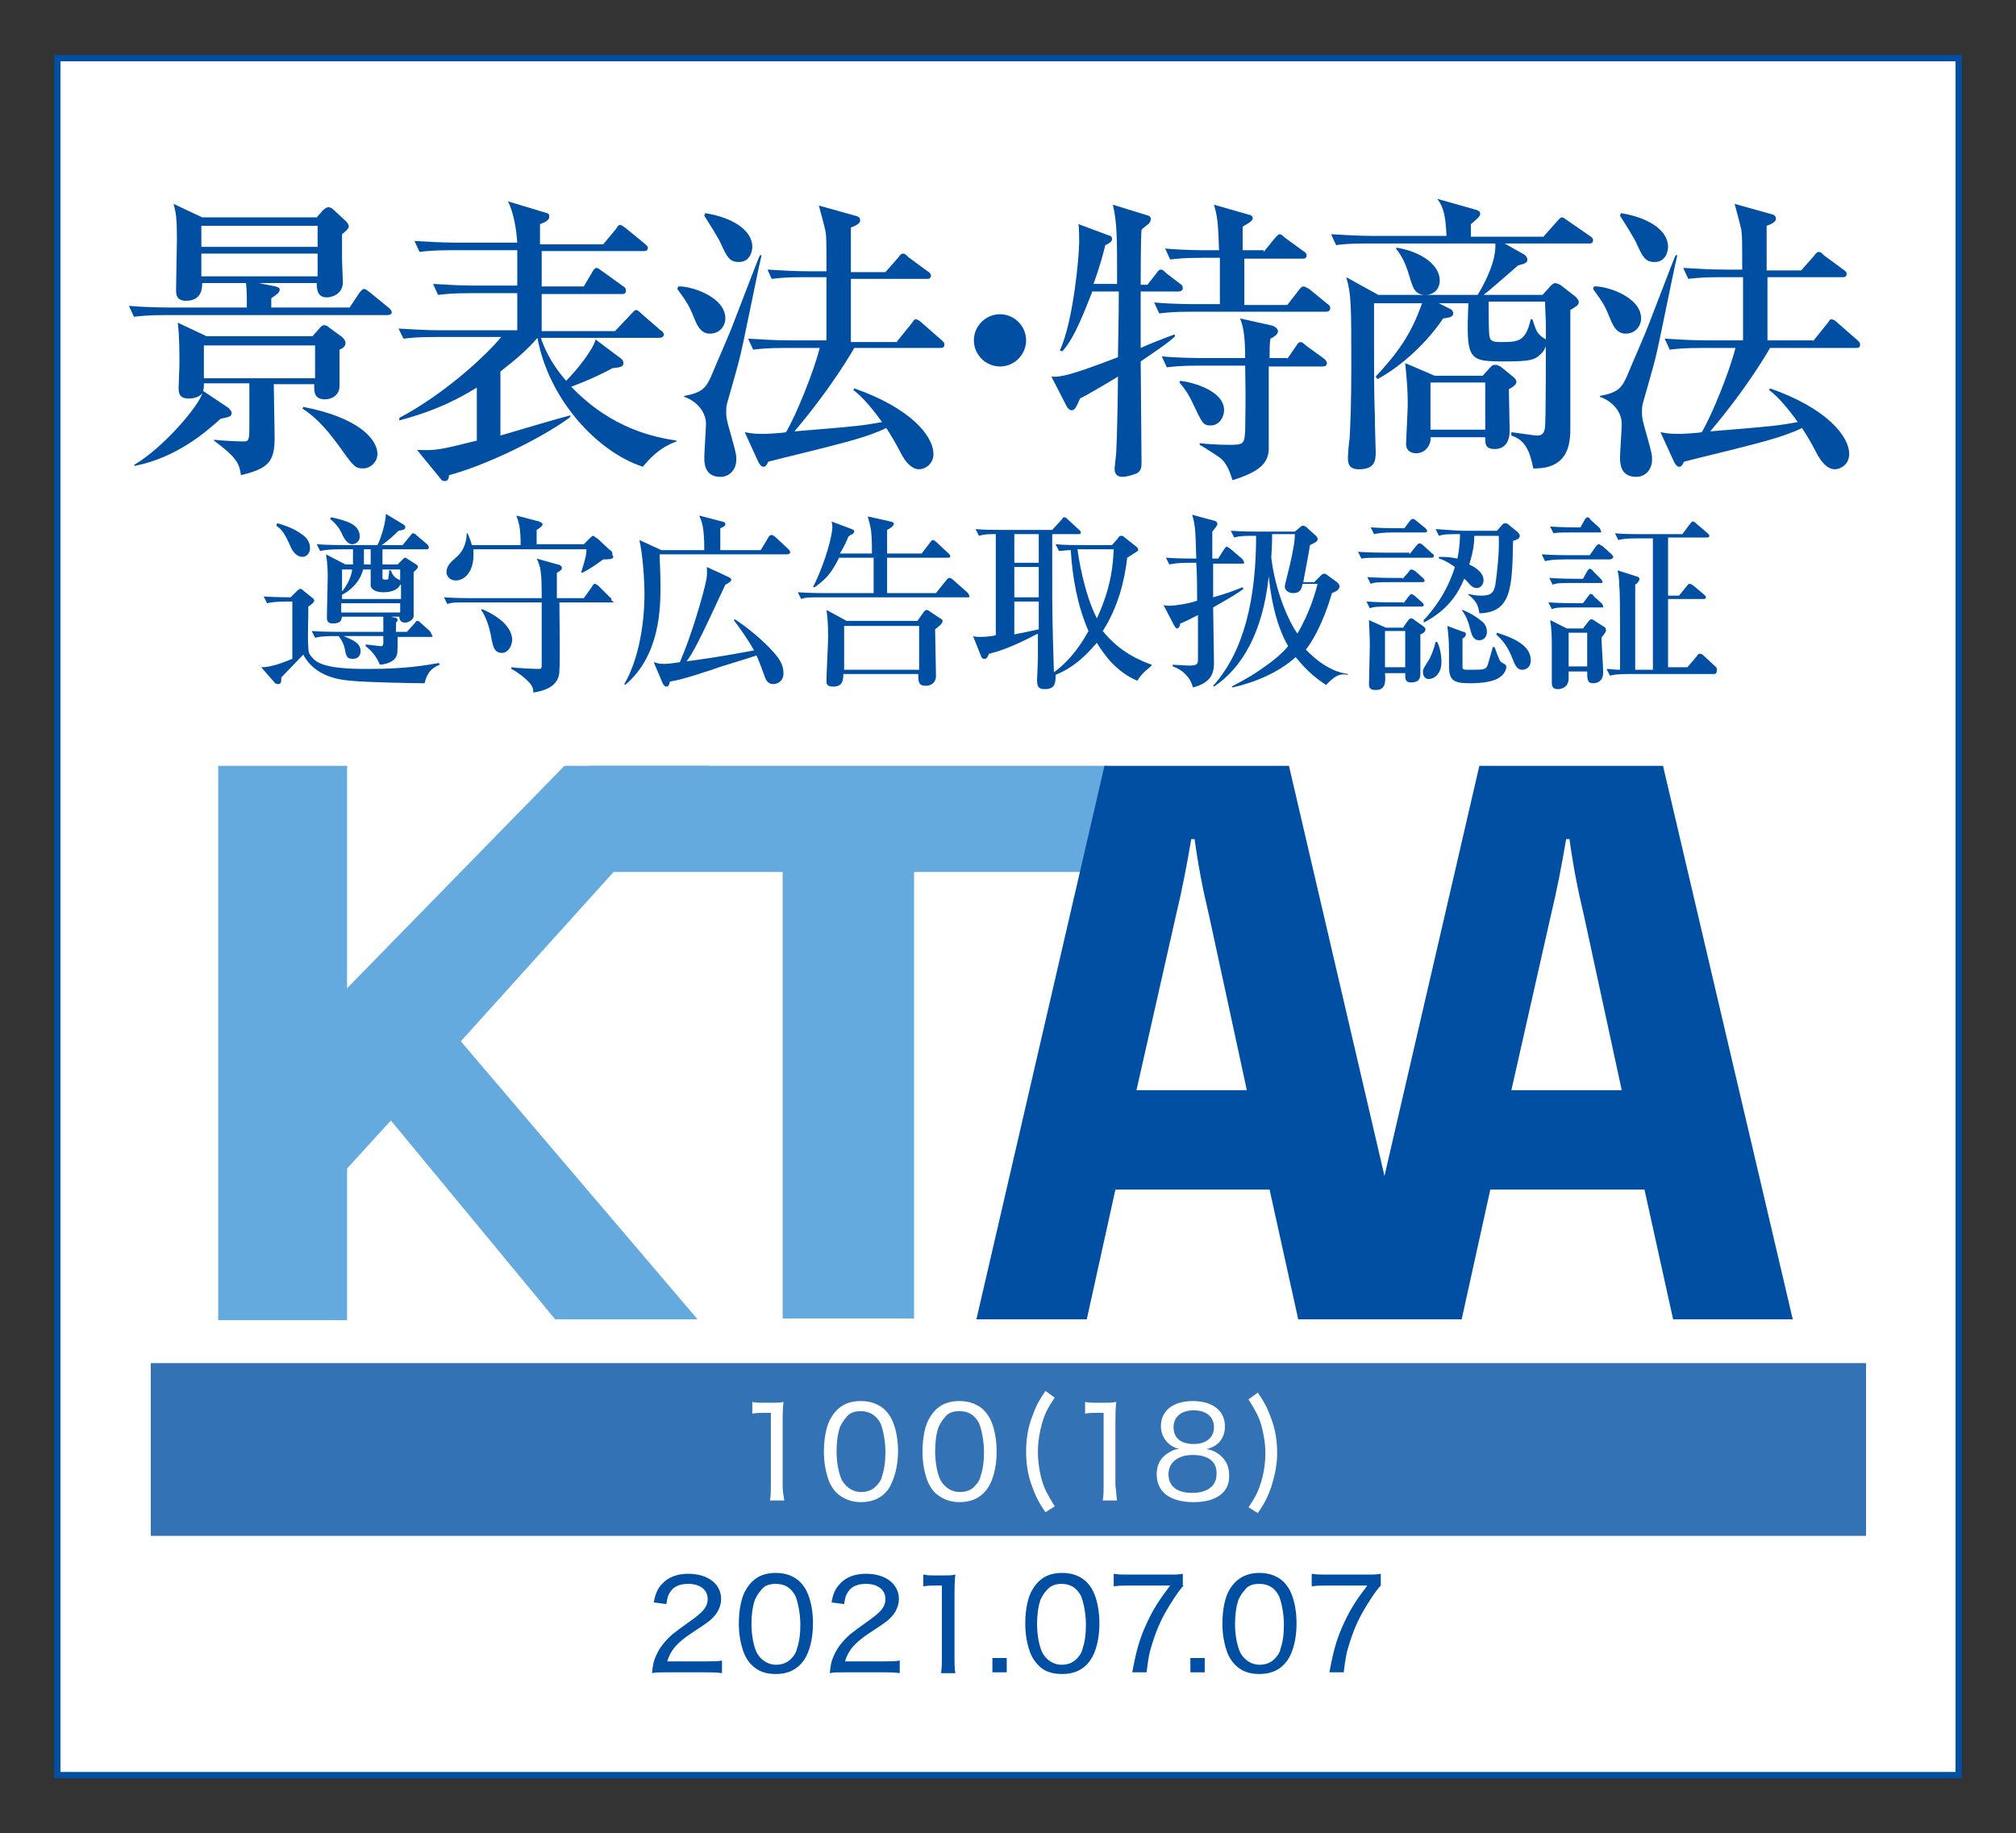 <?xml version="1.0" encoding="utf-8"?>
<!-- Generator: Adobe Illustrator 24.3.0, SVG Export Plug-In . SVG Version: 6.00 Build 0)  -->
<svg version="1.1" id="レイヤー_1" xmlns="http://www.w3.org/2000/svg" xmlns:xlink="http://www.w3.org/1999/xlink" x="0px"
	 y="0px" viewBox="0 0 239.3 217.6" style="enable-background:new 0 0 239.3 217.6;" xml:space="preserve">
<rect x="0" y="0" width="239.3" height="217.6" fill="#333333" stroke="none"/>
<style type="text/css">
	.st0{fill:#FFFFFF;stroke:#004FA2;stroke-width:0.75;stroke-miterlimit:10;}
	.st1{fill:#004FA2;}
	.st2{opacity:0.8;fill:#004FA2;}
	.st3{fill:#65AADE;}
</style>
<rect x="6.8" y="6.9" class="st0" width="225.7" height="203.8"/>
<g>
	<path class="st1" d="M212.8,156.6h-14.2l-3.4-15.4h-18.3l-3.4,15.4h-13.1l15.2-65.7h21.8L212.8,156.6z M188,108.6
		c-0.7-2.9-1.3-6-1.7-9h-0.4c-0.5,3-1.1,6.1-1.8,9l-4.7,20.8h13.1L188,108.6z"/>
</g>
<g>
	<g>
		<path class="st1" d="M46,37.4H19.7c-2.1,0-2.9,0.1-3.8,0.2l-0.6-1.3c2.1,0.2,4.6,0.2,5,0.2h9c0-1.7,0-1.9-0.1-2.9h-5.2
			c0,0.5,0,2.1-1.9,2.1c-1.2,0-1.2-0.8-1.2-1.3c0-0.9,0.1-5.1,0.1-6c0-2.5-0.1-3.1-0.4-4.2l3.4,1.6h13.6l0.7-0.8
			c0.3-0.3,0.5-0.4,0.7-0.4c0.2,0,0.4,0.1,0.7,0.4l1.3,1.2c0.2,0.2,0.4,0.4,0.4,0.7c0,0.2-0.3,0.5-0.8,0.9v3c0,0.4,0.1,2.3,0.1,2.7
			c0,1.4-1.3,1.8-1.9,1.8c-1.2,0-1.2-1.1-1.2-1.7h-6.9l2,0.4c0.4,0.1,0.5,0.2,0.5,0.4c0,0.4-0.6,0.7-1,1v1.1h9.3l1.2-1.8
			c0.1-0.1,0.3-0.4,0.5-0.4c0.2,0,0.3,0.1,0.7,0.4l2.2,1.8c0.1,0.1,0.4,0.3,0.4,0.6C46.5,37.3,46.2,37.4,46,37.4z M40.3,41.5
			c0,1.2,0,3.1,0,4.3c0,1.1-0.9,1.6-1.7,1.6c-1.4,0-1.3-1-1.3-1.8h-4.8c0,1,0.1,5.4,0.1,6.3c0,2.9-0.7,3.7-4,4.5
			c-0.2-1.4-0.5-2.1-3.2-4.1v-0.1c0.9,0.1,2.7,0.2,3.6,0.2c0.6,0,0.6-0.4,0.6-2v-4.9h-5.4c0,0.5,0,0.6-0.1,0.9l3,2
			c0.1,0.1,0.4,0.4,0.4,0.6c0,0.5-0.4,0.5-1.3,0.7c-1.8,1.6-5.2,4.6-10.2,5.6l-0.1-0.1c3.7-2.2,7.8-7.2,8.1-8.5
			c-0.5,0.6-1.4,0.6-1.6,0.6c-1.1,0-1.2-0.6-1.2-1.3c0-0.4,0.1-2.3,0.1-2.7c0-1.5,0-3.5-0.2-5l3.4,1.6h12.6l0.8-0.9
			c0.3-0.4,0.5-0.4,0.6-0.4c0.2,0,0.4,0.1,0.6,0.3l1.5,1.1c0.1,0.1,0.4,0.4,0.4,0.6C41.1,41.1,40.6,41.4,40.3,41.5z M37.6,26.8H23.9
			v2.5h13.8V26.8z M37.6,30.1H23.9v2.7h13.8V30.1z M37.4,41H24.2v3.9h13.2V41z M43.1,55.6c-0.9,0-1.1-0.2-2.6-2.3
			c-1.3-1.8-2.7-3.6-4.6-4.8l0.1-0.2c6.3,1.2,8.8,3.7,8.8,5.6C44.8,54.8,44,55.6,43.1,55.6z"/>
		<path class="st1" d="M73.5,42.4c0.3,0.2,0.5,0.4,0.5,0.7c0,0.5-0.5,0.5-1.3,0.6c-0.7,0.4-2.7,1.4-4.9,2.2c4.9,5.1,10,6,12.5,6.4
			v0.1c-2.2,0.8-3.3,2.2-4,3c-5.5-1.8-11.2-8.1-12.5-15.3c-1.2,1.4-2.6,2.6-4.4,4v7.6c1.3-0.4,7.1-2.1,8.3-2.4v0.2
			c-3.5,2.6-10.2,5.8-14.4,6.9c0,0.3-0.1,0.7-0.5,0.7c-0.3,0-0.4-0.1-0.6-0.4l-2.7-3.3c2.2,0.1,2.7,0,7.1-1.1v-6.3
			c-3.4,2.1-6.2,3.1-9.2,3.9l0-0.3c5.3-2.8,10.2-7.3,12.1-9.6h-7.8c-2.2,0-2.9,0.1-3.8,0.2L47.3,39c1.7,0.1,3.3,0.2,5,0.2h9.1v-4.4
			h-5.6c-2.1,0-2.9,0.1-3.8,0.2l-0.6-1.3c1.7,0.1,3.3,0.2,5,0.2h5v-4.2h-7.8c-2.1,0-2.9,0.1-3.8,0.2l-0.6-1.3c1.6,0.1,3.3,0.2,5,0.2
			h7.2c-0.1-1.5-0.4-3.5-1.1-4.9l4.3,1.3c0.5,0.1,0.6,0.2,0.6,0.5c0,0.3-0.2,0.6-1.1,0.9V29h7.5l1.5-1.8c0.2-0.3,0.3-0.5,0.5-0.5
			c0.2,0,0.4,0.2,0.7,0.4l2.2,1.8c0.1,0.1,0.4,0.3,0.4,0.5c0,0.4-0.3,0.4-0.5,0.4H64.3V34h5l1-1.7c0.1-0.2,0.3-0.5,0.5-0.5
			c0.2,0,0.4,0.2,0.7,0.4l2.5,1.8c0.2,0.1,0.3,0.3,0.3,0.5c0,0.4-0.3,0.4-0.5,0.4h-9.5v4.4H73l1.9-2c0.2-0.2,0.4-0.5,0.6-0.5
			c0.2,0,0.4,0.2,0.6,0.4l2.3,2c0.2,0.1,0.4,0.3,0.4,0.5c0,0.3-0.3,0.4-0.6,0.4H64.2c0.3,0.9,1,2.8,3,5.1c1.3-1.3,3.2-3.7,3.5-4.9
			L73.5,42.4z"/>
		<path class="st1" d="M80.5,34c1.4-0.1,5.6,1.2,5.6,3.8c0,0.9-0.7,1.8-1.8,1.8c-0.5,0-1.2-0.1-1.8-1.6c-0.7-1.7-0.8-1.9-2.1-3.7
			L80.5,34z M90.4,30.3c-0.5,2-2.2,10.8-2.7,12.6c-0.2,0.8-1.2,4.3-1.4,5c-0.1,0.4-0.1,0.7-0.1,1.1c0,0.6,0.1,1,0.5,2.4
			c0.7,2.5,0.7,2.6,0.7,3.2c0,0.9-0.6,2-1.9,2c-1.9,0-1.9-1.7-1.9-2.3c0-0.6,0.2-3.4,0.2-4c0-1.4-1.1-2.7-2.6-3.2l0-0.1
			c2.2-0.4,2.6-1,3.2-2.3c0.9-2.2,2.1-4.8,2.8-6.7c2.6-6.8,2.9-7.5,3-7.7H90.4z M83.7,25.3c3.2,0.5,5.6,2,5.6,4
			c0,0.4-0.2,1.8-1.6,1.8c-1.1,0-1.4-0.6-2.1-2.1c-0.2-0.6-1.7-2.9-2-3.4L83.7,25.3z M106.5,40.5l1.7-2.1c0.3-0.4,0.3-0.5,0.5-0.5
			c0.2,0,0.5,0.2,0.7,0.4l2.4,2.1c0.2,0.2,0.3,0.3,0.3,0.5c0,0.4-0.3,0.4-0.5,0.4h-10.2c-0.1,0.2-2.6,4.6-7.1,9.9
			c7.5-0.6,8.2-0.7,10.4-1.1c-1-1.4-2.3-3-3.4-3.8l0.1-0.2c6.6,2.3,9.4,5.6,9.4,7.8c0,1.2-1,1.8-1.7,1.8c-1,0-1.7-1.1-2-1.6
			c-1-1.9-1.2-2.2-1.9-3.3c-2.2,1.1-5.7,1.9-6.8,2.2c-2.3,0.6-4.9,1.2-7.2,1.8c-0.3,0.6-0.4,0.6-0.6,0.6s-0.4-0.2-0.6-0.6l-1.6-3.5
			c1,0.2,1.6,0.2,2.3,0.2c0.3,0,2.2-0.1,2.6-0.2c1.2-2,3.3-7.2,4-10h-4.1c-2.1,0-2.9,0.1-3.8,0.2l-0.6-1.3c1.6,0.1,3.3,0.2,5,0.2
			h4.3c0-1.4,0-6.6,0-7.5h-2.7c-2.1,0-2.9,0.1-3.8,0.2L91.1,32c1.6,0.1,3.3,0.2,5,0.2h2c0-3.3,0-4-0.1-4.7c-0.1-0.5-0.6-2.4-0.8-3.1
			l4.3,1.2c0.4,0.1,0.6,0.2,0.6,0.6c0,0.4-0.8,0.7-1.1,0.8c0,0.3,0,4.9,0,5.3h4.1l1.5-1.7c0.3-0.4,0.4-0.5,0.6-0.5s0.3,0.1,0.6,0.4
			l2.3,1.7c0.2,0.1,0.4,0.3,0.4,0.5c0,0.4-0.3,0.4-0.5,0.4H101c0,1.2,0,6.4,0,7.5H106.5z"/>
		<path class="st1" d="M118.7,43.5c-1.7,0-3.1-1.4-3.1-3.1c0-1.7,1.4-3.1,3.1-3.1c1.7,0,3.1,1.4,3.1,3.1
			C121.8,42.1,120.4,43.5,118.7,43.5z"/>
		<path class="st1" d="M129.7,34.5c-0.8,2-2.1,5.6-3.6,7.2l-0.3-0.1c1.6-3.4,2.3-11.2,2.3-12.9c0-0.3,0-1.8-0.1-2.1l3.5,1.3
			c0.4,0.1,0.5,0.2,0.5,0.5c0,0.3-0.4,0.5-0.8,0.7c-0.2,0.8-0.5,2.1-1.4,4.6h2.8c0-5.6,0-7.2-0.5-9.4l3.9,1.2
			c0.4,0.1,0.6,0.2,0.6,0.5s-0.2,0.5-0.3,0.6c-0.1,0.1-0.7,0.5-0.8,0.7c-0.1,1-0.1,5.6-0.1,6.5h0.8l1.1-1.4c0.2-0.3,0.3-0.4,0.5-0.4
			s0.3,0.1,0.6,0.4l1.7,1.3c0.2,0.1,0.3,0.3,0.3,0.5c0,0.3-0.3,0.4-0.5,0.4h-4.5v6.7c0.6-0.3,3.4-1.4,4-1.6l0.1,0.2
			c-0.8,0.8-2.8,2.1-4.1,3c0,1.9,0.1,10.2,0.1,11.9c0,0.6,0,1.1-0.6,1.4c-0.5,0.2-1.2,0.4-1.7,0.4c-0.6,0-0.9-0.4-0.9-0.9
			c0-0.3,0.2-1.8,0.2-2.1c0.1-1.6,0.2-7.3,0.2-8.9c-1.3,0.8-3.5,2.1-4.5,2.6c-0.5,1.2-0.7,1.4-1,1.4c-0.1,0-0.4-0.1-0.6-0.5
			l-1.8-3.5c1.1,0.1,2.4-0.2,7.9-2.3c0.1-5.5,0.1-6.1,0.1-7.8H129.7z M150,29.9l1.3-1.6c0.2-0.2,0.4-0.5,0.6-0.5
			c0.1,0,0.3,0.1,0.6,0.4l2.2,1.6c0.2,0.1,0.4,0.3,0.4,0.5c0,0.4-0.3,0.4-0.5,0.4h-6.9v5.5h5.1l1.4-1.8c0.2-0.3,0.4-0.4,0.5-0.4
			c0.2,0,0.3,0.1,0.7,0.3l2.2,1.8c0.2,0.1,0.3,0.3,0.3,0.5c0,0.3-0.3,0.4-0.5,0.4h-16c-2.1,0-2.9,0.1-3.8,0.2l-0.6-1.3
			c2.1,0.2,4.6,0.2,5,0.2h2.8c0-0.9,0-4.8,0-5.5h-2.1c-2.1,0-2.9,0.1-3.8,0.2l-0.6-1.3c2.1,0.2,4.6,0.2,5,0.2h1.4
			c-0.1-3.3-0.2-4-0.6-5.4l4.2,1.2c0.2,0,0.4,0.2,0.4,0.4c0,0.4-0.9,0.8-1.2,1v2.8H150z M152.8,42.6l1.1-1.6
			c0.1-0.2,0.3-0.4,0.5-0.4c0.1,0,0.3,0.1,0.6,0.4l2.2,1.6c0.1,0.1,0.3,0.3,0.3,0.5c0,0.3-0.2,0.4-0.5,0.4h-6.4c0,1.6,0,9.3,0,9.9
			c-0.1,1.6-1.1,2.6-4.3,3.6c-0.3-1-0.7-2-1.4-2.6c-0.4-0.3-2.1-1.4-2.5-1.6l0-0.2c0.7,0.1,2.2,0.2,3.5,0.2c1.7,0,1.8-0.1,1.9-1.6
			c0-1,0.1-3.3,0-7.8h-5.5c-2.1,0-2.9,0.1-3.8,0.2l-0.6-1.3c2.1,0.2,4.6,0.2,5,0.2h4.9c0-1.9-0.1-3.5-0.6-4.7l3.6,0.8
			c0.6,0.1,0.9,0.5,0.9,0.7c0,0.4-0.5,0.7-0.9,0.9c-0.1,0.5-0.1,1.5-0.1,2.3H152.8z M140.1,45.2c1.6,0.2,5.2,1.2,5.2,3.5
			c0,0.7-0.5,1.8-1.6,1.8c-0.9,0-1-0.3-2.1-2.6c-0.5-1.1-1-1.8-1.6-2.5L140.1,45.2z"/>
		<path class="st1" d="M176.7,36c0,0.4,0,3.5,0.1,3.9c0.1,0.6,0.4,0.7,1.4,0.7c2.1,0,2.9-0.1,3.5-2.7h0.2c0.4,1.2,0.5,1.7,1.3,2.2
			c0.3,0.2,0.4,0.2,0.4,0.5c0,0.5-0.4,1.2-0.8,1.5c-0.6,0.6-1.2,0.8-4,0.8c-4.5,0-4.8,0-4.5-6.9h-3.5l1.4,0.7
			c0.2,0.1,0.3,0.3,0.3,0.5c0,0.4-0.4,0.5-1.2,0.6c-1.8,2.7-4.8,5.6-7.8,7.2l-0.2-0.3c2.6-2.8,4.2-5,5.5-8.7h-5.7v4.9
			c0,4.1,0,5.7,0.1,8.6c0,1.4,0.1,3.7,0.1,4.2c0,1.1-0.2,2-2,2c-1.1,0-1.3-0.6-1.3-1.3c0-0.3,0.1-1.9,0.2-2.3c0.1-2,0.2-4.1,0.2-8.6
			c0-7.3,0-8.6-0.6-10.6l3.8,2.1h11.8c1.1-1.8,2.2-4.2,2.1-6.1h-15.1c-2.4,0-3.1,0.1-3.8,0.2l-0.6-1.3c1.6,0.1,3.4,0.2,5,0.2h8.7
			c-0.1-2.2-0.3-3.4-1.1-4.4l4.6,1.3c0.3,0.1,0.5,0.2,0.5,0.5c0,0.3-0.5,0.7-1.1,1.2c0,0.5,0,0.8,0,1.5h8.6l1.6-1.8
			c0.2-0.2,0.4-0.5,0.6-0.5c0.2,0,0.4,0.2,0.7,0.4l2.6,1.8c0.2,0.1,0.4,0.3,0.4,0.5c0,0.4-0.3,0.4-0.5,0.4h-10l2.3,1.3
			c0.2,0.1,0.4,0.4,0.4,0.6c0,0.4-0.3,0.5-1.1,0.7c-0.6,0.5-3.4,3-4.1,3.5h7l1-1.1c0.2-0.2,0.4-0.3,0.5-0.3s0.4,0.1,0.6,0.2l1.8,1.4
			c0.1,0.1,0.4,0.4,0.4,0.6c0,0.4-0.2,0.5-1,1c0,2,0,11.7,0,13.9c0,1.6,0,5-4.4,4.9c-0.4-2.1-1-3.4-2.6-3.9l0-0.4
			c0.1,0,2.8,0.4,3,0.4c0.7,0,0.9-0.3,1-1c0.1-1.2,0.1-9.3,0.1-11.9c0-1.1-0.1-2.2-0.1-3H176.7z M165.8,29.4c3,0.5,5.1,2.1,5.1,3.9
			c0,0.9-0.6,1.7-1.7,1.7c-1.3,0-1.5-0.9-1.9-2.2c-0.6-2.1-1.3-2.9-1.6-3.3L165.8,29.4z M176,44.6l0.9-1c0.2-0.2,0.3-0.3,0.6-0.3
			c0.2,0,0.4,0.1,0.6,0.2l1.6,1.3c0.1,0.1,0.3,0.3,0.3,0.5c0,0.3-0.2,0.5-0.9,0.9c0,0.7,0.1,4.1,0.1,4.9c0,2.2-1.5,2.2-1.8,2.2
			c-1.2,0-1.1-0.8-1.1-1.4h-6.5c0.1,0.9-0.6,1.9-1.7,1.9c-0.6,0-1.2-0.3-1.2-1.1c0-0.4,0.2-4,0.2-4.8c0-1.5-0.1-2.8-0.3-4.8l3.5,1.5
			H176z M169.8,45.5V51h6.5v-5.6H169.8z"/>
		<path class="st1" d="M189.2,34c1.4-0.1,5.6,1.2,5.6,3.8c0,0.9-0.7,1.8-1.8,1.8c-0.5,0-1.2-0.1-1.8-1.6c-0.7-1.7-0.8-1.9-2.1-3.7
			L189.2,34z M199.1,30.3c-0.5,2-2.2,10.8-2.7,12.6c-0.2,0.8-1.2,4.3-1.4,5c-0.1,0.4-0.1,0.7-0.1,1.1c0,0.6,0.1,1,0.5,2.4
			c0.7,2.5,0.7,2.6,0.7,3.2c0,0.9-0.6,2-1.9,2c-1.9,0-1.9-1.7-1.9-2.3c0-0.6,0.2-3.4,0.2-4c0-1.4-1.1-2.7-2.6-3.2l0-0.1
			c2.2-0.4,2.6-1,3.2-2.3c0.9-2.2,2.1-4.8,2.8-6.7c2.6-6.8,2.9-7.5,3-7.7H199.1z M192.4,25.3c3.2,0.5,5.6,2,5.6,4
			c0,0.4-0.2,1.8-1.6,1.8c-1.1,0-1.4-0.6-2.1-2.1c-0.2-0.6-1.7-2.9-2-3.4L192.4,25.3z M215.2,40.5l1.7-2.1c0.3-0.4,0.3-0.5,0.5-0.5
			c0.2,0,0.5,0.2,0.7,0.4l2.4,2.1c0.2,0.2,0.3,0.3,0.3,0.5c0,0.4-0.3,0.4-0.5,0.4h-10.2c-0.1,0.2-2.6,4.6-7.1,9.9
			c7.5-0.6,8.2-0.7,10.4-1.1c-1-1.4-2.3-3-3.4-3.8l0.1-0.2c6.6,2.3,9.4,5.6,9.4,7.8c0,1.2-1,1.8-1.7,1.8c-1,0-1.7-1.1-2-1.6
			c-1-1.9-1.2-2.2-1.9-3.3c-2.2,1.1-5.7,1.9-6.8,2.2c-2.3,0.6-4.9,1.2-7.2,1.8c-0.3,0.6-0.4,0.6-0.6,0.6s-0.4-0.2-0.6-0.6l-1.6-3.5
			c1,0.2,1.6,0.2,2.3,0.2c0.3,0,2.2-0.1,2.6-0.2c1.2-2,3.3-7.2,4-10H202c-2.1,0-2.9,0.1-3.8,0.2l-0.6-1.3c1.6,0.1,3.3,0.2,5,0.2h4.3
			c0-1.4,0-6.6,0-7.5h-2.7c-2.1,0-2.9,0.1-3.8,0.2l-0.6-1.3c1.6,0.1,3.3,0.2,5,0.2h2c0-3.3,0-4-0.1-4.7c-0.1-0.5-0.6-2.4-0.8-3.1
			l4.3,1.2c0.4,0.1,0.6,0.2,0.6,0.6c0,0.4-0.8,0.7-1.1,0.8c0,0.3,0,4.9,0,5.3h4.1l1.5-1.7c0.3-0.4,0.4-0.5,0.6-0.5s0.3,0.1,0.6,0.4
			l2.3,1.7c0.2,0.1,0.4,0.3,0.4,0.5c0,0.4-0.3,0.4-0.5,0.4h-8.9c0,1.2,0,6.4,0,7.5H215.2z"/>
	</g>
</g>
<g>
	<path class="st1" d="M50.4,81.1c-0.9,0-6.9-0.1-8.8-0.3c-1.1-0.1-4.2-0.4-5.6-3.1c-0.4,0.4-2.2,2.3-2.6,2.7c0,0.7-0.1,0.8-0.4,0.8
		c-0.2,0-0.4-0.1-0.5-0.3L31,79.2c1.4,0,2.9-0.7,3.7-1c0-5.7,0-6.3,0-6.8h-0.6c-1.4,0-1.9,0.1-2.4,0.2l-0.4-0.8
		c1.4,0.1,3.1,0.1,3.2,0.1l0.8-0.8c0.1-0.1,0.2-0.2,0.4-0.2c0.1,0,0.2,0.1,0.3,0.2l1,0.8c0.1,0.1,0.3,0.2,0.3,0.4
		c0,0.2-0.4,0.5-0.7,0.7c0,1.8-0.1,3.8,0,4.8c0,0.7,0.1,0.9,0.7,1.5c1.2,1.1,4.6,1.1,6.5,1.1c4.3,0,6.5-0.4,8.3-0.7l0.1,0.2
		C50.9,79.4,50.6,80.3,50.4,81.1z M35.9,66.1c-0.8,0-1.3-0.9-1.4-1.2c-0.5-1.1-0.9-2-1.7-2.5l0.1-0.3c0.7,0.2,2,0.6,2.9,1.3
		c0.6,0.4,1,0.9,1,1.7C36.8,65.5,36.5,66.1,35.9,66.1z M51.1,75.6h-3.9c0,1.8,0,2-0.2,2.4c-0.1,0.2-0.6,0.8-1.9,0.9
		c-0.4-0.9-0.9-1.6-1.7-2.2v-0.2c0.2,0,1.7,0.2,1.8,0.2c0.2,0,0.3-0.1,0.3-0.4c0,0,0-0.5,0-0.8h-4.7c1.1,0.5,2,0.8,2,1.8
		c0,0.5-0.3,0.9-0.9,0.9c-0.7,0-0.8-0.2-1-1.3c-0.1-0.5-0.4-1-0.7-1.4c-1.4,0-2,0-2.8,0.2L37,74.9c1.4,0.1,2.9,0.1,3.2,0.1h5.3
		c0-0.2,0-1.6,0-1.8h-4.9c-0.1,0.4-0.1,0.8-1.1,0.8c-0.5,0-0.7-0.2-0.7-0.7c0-0.7,0.1-4.1,0.1-4.8c0-0.5,0-1.5-0.2-2.7L41,67h0.9
		c0-0.3,0-1.1,0-1.8h-1.5c-1.4,0-1.9,0.1-2.4,0.2l-0.4-0.8c1.3,0.1,2.9,0.1,3.2,0.1h4c0.4-0.7,1-2.7,1-3.7l2,1.2
		c0.3,0.2,0.3,0.2,0.3,0.4c0,0.2-0.1,0.3-0.8,0.4c-0.5,0.5-1.1,1.1-2,1.7h2.5l0.9-1.1c0.1-0.1,0.2-0.3,0.3-0.3
		c0.2,0,0.3,0.1,0.4,0.2l1.3,1.1c0.1,0.1,0.2,0.2,0.2,0.4c0,0.2-0.2,0.2-0.3,0.2h-5.2V67h1.8l0.6-0.6c0.1-0.1,0.2-0.2,0.3-0.2
		c0.1,0,0.2,0.1,0.2,0.1l1.1,0.7c0.2,0.1,0.2,0.2,0.2,0.3c0,0.2-0.4,0.5-0.5,0.6c0,0.8,0,5,0,5.3c-0.1,0.4-0.6,0.7-1,0.7
		c-0.4,0-0.7-0.2-0.7-0.7h-1l0.4,0.1c0.2,0,0.4,0.1,0.4,0.3c0,0.1-0.1,0.2-0.2,0.3c0,0.1,0,0.7,0,1.1h1.3l0.9-1
		c0.1-0.1,0.2-0.3,0.3-0.3c0.2,0,0.3,0.1,0.4,0.2l1.1,1c0.1,0.1,0.2,0.2,0.2,0.4C51.5,75.6,51.3,75.6,51.1,75.6z M41.8,64.6
		c-0.4,0-0.8-0.4-1.1-1c-0.4-0.9-0.7-1.3-1.5-2l0.1-0.2c1.8,0.4,3.4,0.8,3.4,2.3C42.7,64.5,41.9,64.6,41.8,64.6z M47.5,69.4
		c-0.3,0.7-1.2,0.9-2,0.9c-0.7,0-1.3-0.2-1.5-0.7C44,69.2,44,69.1,44,67.6h-0.9c-0.4,1.6-1.7,2.6-2.5,3v0.5h7V69.4z M40.6,67.6v2.6
		c0.5-0.6,1.1-1.6,1.2-2.6H40.6z M47.5,71.6h-7v1.1h7V71.6z M43.2,65.2c0,1,0,1.5,0,1.8H44l0-1.8H43.2z M47.5,67.6h-2.1v1
		c0,0.2,0.2,0.2,0.4,0.2c0.2,0,0.3,0,0.3-0.2c0-0.1,0.1-0.6,0.1-0.9h0.2c0.1,0.3,0.2,0.6,0.6,0.9c0.1,0.1,0.4,0.2,0.5,0.3V67.6z"/>
	<path class="st1" d="M72.7,71.5h-6.3c0,1.3,0.1,6.9,0,8.1c0,1.4-1,2.3-3.1,2.6c0-0.5-0.1-0.9-0.9-1.6c-0.1-0.1-0.9-0.8-1.7-1.2
		l0-0.2c0.6,0.1,2.6,0.2,3.3,0.2c0.3,0,0.3-0.2,0.3-0.5c0-2.1,0-5.3,0-7.4h-8.8c-1.4,0-1.9,0-2.4,0.2l-0.4-0.8
		c1.4,0.1,3,0.1,3.2,0.1h8.4c0-3.1-0.1-3.7-0.6-4.7l2.5,0.7c0.2,0,0.5,0.2,0.5,0.4c0,0.2-0.1,0.3-0.6,0.6v3h3.2l1-1.4
		c0-0.1,0.2-0.3,0.3-0.3c0.2,0,0.3,0.2,0.4,0.2l1.4,1.4c0.1,0,0.2,0.2,0.2,0.4C73,71.5,72.8,71.5,72.7,71.5z M71.6,66.4
		c-1.1,0.8-1.4,1-2.5,1.6l-0.1-0.1c0-0.1,0.7-2,0.6-2.7H56.2c0,0.2,0,0.4,0,0.7c0,1.9-1,3-2.1,3c-0.7,0-1.1-0.5-1.1-1
		c0-0.7,0.5-1.2,1.1-1.7c1.1-0.9,1.3-2.2,1.3-2.9h0.1c0.2,0.5,0.4,0.9,0.5,1.4h5.8c0-2.1-0.2-2.6-0.5-3.5l2.7,0.7
		c0.2,0.1,0.4,0.2,0.4,0.3c0,0.2-0.2,0.4-0.7,0.7v1.7h5.6l0.7-0.7c0.1-0.1,0.3-0.3,0.4-0.3s0.4,0.3,0.5,0.3l1.5,1.4
		c0.2,0.1,0.3,0.2,0.3,0.6C73,66.3,72.6,66.4,71.6,66.4z M59.6,77.5c-1,0-1.1-0.9-1.3-1.9c-0.2-1.2-0.7-2.6-1.2-3.2l0.1-0.1
		c1,0.4,3.6,1.7,3.6,3.7C60.7,77,60.1,77.5,59.6,77.5z"/>
	<path class="st1" d="M93.3,65.8h-15c0,0.8,0.1,2,0.1,3.7c0,2.5,0,8.3-4.2,11.8l-0.1-0.1c1.5-2.5,2.4-6.6,2.4-10.7
		c0-1.6-0.2-4.6-0.6-6.4l2.6,1.2h5.1c0-2.8-0.3-3.4-0.6-4.1l2.7,0.7c0.1,0,0.4,0.1,0.4,0.3c0,0.3-0.4,0.4-0.6,0.5v2.6h4.8l0.9-1.5
		c0.1-0.2,0.2-0.3,0.4-0.3s0.3,0.2,0.4,0.2l1.6,1.5c0.1,0.1,0.2,0.2,0.2,0.4C93.7,65.8,93.5,65.8,93.3,65.8z M91.8,81.2
		c-0.7,0-0.9-0.5-1.1-1.1c-0.3-0.8-0.7-1.9-0.9-2.3c-0.8,0.3-4.6,1.4-5.3,1.7c-0.7,0.2-3.5,1.2-5,1.4c0,0.2-0.1,0.6-0.4,0.6
		c-0.2,0-0.3-0.2-0.4-0.3l-1.1-2.6c0.4,0.1,0.6,0.2,1.2,0.2c0.5,0,1.3-0.1,1.9-0.2c1.4-3.2,2.8-8.1,3.1-9.6c0.2-0.9,0.1-1.3,0.1-1.7
		l2.6,1.2c0.2,0.1,0.3,0.2,0.3,0.3c0,0.2-0.3,0.4-0.7,0.6c-3.2,6.9-3.8,8-4.6,9.1c2.2-0.3,4.3-0.6,8-1.3c-0.7-1.3-1.8-2.8-2.4-3.6
		l0.1-0.1c1.3,0.8,3.4,2.5,4.7,4c0.5,0.6,1.1,1.3,1.1,2.4C93,81,92.1,81.2,91.8,81.2z"/>
	<path class="st1" d="M114.9,70.9H97.5c-1.4,0-1.9,0-2.4,0.2l-0.4-0.8c1.4,0.1,2.9,0.1,3.2,0.1h5.8v-4.2h-4.1
		c-0.7,1.4-1.3,2.4-2.9,3.5l-0.2,0c1.6-3.2,2.3-6.3,2.3-7.1c0-0.2,0-0.4-0.1-0.7l2.4,0.9c0.2,0.1,0.3,0.1,0.3,0.3
		c0,0.1-0.1,0.2-0.2,0.3c-0.1,0-0.4,0.2-0.5,0.3c-0.2,0.5-0.4,1-1,2h3.8c0-2.6-0.1-3-0.5-4.4l2.7,0.6c0.3,0.1,0.4,0.1,0.4,0.3
		c0,0.2-0.4,0.5-0.8,0.7v2.8h4.1l1-1.3c0.2-0.3,0.3-0.3,0.3-0.3c0.2,0,0.4,0.2,0.4,0.2l1.5,1.4c0.1,0.1,0.2,0.2,0.2,0.3
		c0,0.2-0.2,0.2-0.3,0.2h-7.2v4.2h5.8l1.2-1.5c0.2-0.2,0.2-0.3,0.4-0.3s0.4,0.2,0.4,0.2l1.7,1.5c0.1,0.1,0.2,0.2,0.2,0.3
		C115.2,70.9,115,70.9,114.9,70.9z M111,74.7c0,0.8,0.1,4.6,0.1,5.5c0,1.2-1.1,1.2-1.2,1.2c-0.9,0-0.9-0.5-0.9-1.4h-8.9
		c0,0.6,0,1.5-1.2,1.5c-0.8,0-0.8-0.4-0.8-0.7c0-0.8,0.2-4.4,0.2-5.2c0-1.6-0.1-2.6-0.2-3.2l2.4,1.3h8.4l0.7-1
		c0.2-0.2,0.2-0.3,0.4-0.3c0.1,0,0.3,0.1,0.4,0.2l1.2,0.8c0.1,0,0.3,0.2,0.3,0.3C111.8,74.1,111.5,74.3,111,74.7z M109.1,74.3h-8.9
		v5.2h8.9V74.3z"/>
	<path class="st1" d="M135,80.8c-2.4-1-3.9-3-4.8-4.5c-0.9,1-2.4,2.8-4.9,3.8c0,0.9,0,1.7-1.3,1.7c-0.8,0-0.9-0.4-0.9-1.1
		c0-0.2,0.1-2.2,0.1-2.5c0-0.4,0-2.5,0-3c-3.4,1.8-5,2.2-5.8,2.4c-0.3,0.6-0.3,0.6-0.6,0.6c-0.2,0-0.2-0.1-0.3-0.2l-1-2.5
		c0.3,0.1,0.5,0.1,0.9,0.1c0.6,0,1.5-0.1,1.8-0.2V63.4c-1,0-1.3,0-2,0.2l-0.4-0.8c1.1,0.1,2.1,0.1,3.2,0.1h5.9l1.1-1.2
		c0.2-0.3,0.2-0.3,0.4-0.3c0.1,0,0.3,0.2,0.4,0.3l1.3,1.2c0.1,0.1,0.2,0.2,0.2,0.3c0,0.2-0.2,0.2-0.3,0.2h-3.1v4.9
		c0,4.2,0,4.9,0.2,11.5c2.2-1.6,3.5-3.8,4.1-4.9c-1.3-3-1.9-6.3-2.1-9.6c-0.7,0-1,0.1-1.4,0.1l-0.4-0.8c1.1,0.1,2.1,0.1,3.2,0.1h3.5
		l0.7-0.8c0.1-0.2,0.2-0.3,0.4-0.3c0.1,0,0.2,0,0.4,0.2l1.4,1.1c0.1,0.1,0.2,0.2,0.2,0.3c0,0.1,0,0.2-0.2,0.3
		c-0.3,0.2-0.8,0.5-1.1,0.7c-0.3,2.7-1.1,5.9-2.9,8.7c2,2.5,4.4,3.5,5.8,4v0.1C136.3,79.4,135.6,79.8,135,80.8z M123.3,63.4h-2.9
		v3.4h2.9V63.4z M123.3,67.3h-2.9v3.6h2.9V67.3z M123.3,71.4h-2.9v3.9c0.9-0.2,2.1-0.4,2.9-0.6V71.4z M128.4,65.2h-0.5
		c0.1,0.9,0.8,5.3,2.3,8.2c1.8-3.9,1.9-6.5,2-8.2H128.4z"/>
	<path class="st1" d="M147.5,66.9h-3.5c0,0.5,0,3,0,3.3c0,0.4,0,0.4,0,0.7c1.7-0.5,2-0.6,3.5-1.2l0.1,0.2c-0.8,0.6-1.5,1-3.6,2.2
		c0,0.5,0.1,6.5,0.1,6.5c0,1-0.1,2.4-2.5,3c-0.3-1.2-1.2-2.1-2.4-2.5l0-0.2c0.3,0,1.5,0.1,2,0.1c0.9,0,1-0.2,1-0.7c0-2,0-2.3,0-5.3
		c-1.2,0.6-1.5,0.8-2.1,1c0,0.1-0.1,0.6-0.4,0.6c-0.1,0-0.2-0.2-0.3-0.3l-1.3-2.5c0.2,0.1,0.4,0.1,0.7,0.1c0.8,0,2.5-0.3,3.3-0.6
		c0-1.1,0-3-0.1-4.5h-0.8c-1.4,0-1.9,0.1-2.4,0.2l-0.4-0.8c1.4,0.1,3,0.1,3.2,0.1h0.4c-0.1-3.2-0.1-4-0.5-5.2l2.6,0.7
		c0.1,0,0.4,0.1,0.4,0.4c0,0.2-0.2,0.4-0.6,0.9c0,0.4,0,1.6,0,2.5v0.7h0.7l0.7-1.1c0.1-0.1,0.2-0.3,0.3-0.3s0.2,0.1,0.4,0.2l1.4,1.2
		c0.1,0.1,0.2,0.2,0.2,0.3C147.8,66.9,147.6,66.9,147.5,66.9z M157.4,81.3c-1.7-1.1-2.7-2.2-3.6-3.3c-2,1.8-4.8,3-7.5,3.6l-0.1-0.1
		c0.5-0.3,1.8-0.9,3.4-2c1-0.7,2.3-1.6,3.3-2.8c-1.6-2.8-2.1-6.3-2.3-8.3c-0.7,6.7-3.2,10.9-6.5,13.1l-0.1-0.1
		c3.7-4.1,5.1-10.4,5.1-17.8c-1.4,0-1.9,0-2.6,0.2l-0.4-0.8c1.4,0.1,2.9,0.1,3.2,0.1h4.4l0.6-0.5c0.1-0.1,0.2-0.2,0.4-0.2
		c0.1,0,0.3,0.1,0.4,0.2l1.1,1c0.1,0.1,0.2,0.2,0.2,0.4c0,0.3-0.3,0.4-0.9,0.7c-0.1,0.7-0.7,3.8-0.8,4.4h1.3l0.8-0.8
		c0.1-0.1,0.2-0.2,0.4-0.2c0.2,0,0.4,0.2,0.4,0.2l1.1,0.8c0.2,0.2,0.3,0.3,0.3,0.5c0,0.5-0.7,0.7-0.9,0.8c-1.1,3.8-2.5,6-3.1,6.7
		c2.2,2.3,4.1,2.8,5,2.9v0.1C158.9,79.9,158.4,80.3,157.4,81.3z M154.6,69.4c-0.1,0.4-0.2,1-1.1,1c-0.5,0-1-0.3-1-0.8
		c0-0.1,0.5-2.1,0.6-2.5c0.5-2.2,0.6-3,0.6-3.7H151c0,0.5,0,1.2-0.1,2.8c0.5,4.1,2.1,7.6,3.1,9c1.5-2.5,2.2-5.1,2.4-5.9H154.6z"/>
	<path class="st1" d="M167.3,65.8l0.8-1c0.2-0.2,0.2-0.3,0.4-0.3s0.4,0.2,0.4,0.2l1.1,1c0.2,0.1,0.2,0.2,0.2,0.3
		c0,0.2-0.2,0.2-0.3,0.2h-5.9c-1.4,0-1.9,0-2.4,0.1l-0.4-0.8c1.4,0.1,3,0.1,3.2,0.1H167.3z M166.5,68.7l0.7-0.8
		c0.2-0.3,0.2-0.3,0.4-0.3c0.1,0,0.4,0.2,0.4,0.2l0.9,0.8c0.1,0.1,0.2,0.2,0.2,0.3c0,0.2-0.2,0.2-0.3,0.2h-3.7c-1.4,0-1.9,0-2.4,0.2
		l-0.4-0.8c1.4,0.1,3,0.1,3.2,0.1H166.5z M166.6,71.6l0.6-0.8c0.2-0.2,0.3-0.3,0.3-0.3c0.1,0,0.2,0.1,0.4,0.2l0.9,0.8
		c0.1,0.1,0.2,0.2,0.2,0.3c0,0.2-0.2,0.2-0.3,0.2h-3.7c-1.4,0-1.9,0-2.4,0.2l-0.4-0.8c1.3,0.1,2.9,0.1,3.2,0.1H166.6z M166.7,62.7
		l0.6-0.8c0.2-0.2,0.2-0.3,0.4-0.3c0.1,0,0.2,0,0.4,0.2l1.1,0.9c0.1,0.1,0.2,0.2,0.2,0.3c0,0.2-0.2,0.2-0.3,0.2h-3.6
		c-1.4,0-1.9,0.1-2.4,0.2l-0.4-0.8c1.4,0.1,3,0.1,3.2,0.1H166.7z M166.6,74.4l0.5-0.7c0.2-0.2,0.2-0.3,0.4-0.3c0.1,0,0.2,0,0.4,0.2
		l1,0.7c0.2,0.2,0.3,0.2,0.3,0.4c0,0.3-0.3,0.5-0.6,0.6c0,0.7,0,3.9,0,4.6c0,0.4,0,1.1-1.1,1.1c-0.7,0-0.7-0.4-0.7-1v-0.1h-2.4
		c0.1,1.2,0,2-1.1,2c-0.6,0-0.8-0.2-0.8-0.7c0-0.7,0.1-3.8,0.1-4.5c0-1.5-0.1-2.4-0.1-3.1l2,0.9H166.6z M164.4,74.9v4.3h2.4v-4.3
		H164.4z M170.6,76.2c0.5,1,0.5,2.2,0.5,2.4c0,1.4-0.9,2-1.5,2c-0.6,0-0.7-0.6-0.7-0.8c0-0.4,0.1-0.5,0.6-1.3
		c0.3-0.4,0.7-1.4,0.9-2.3H170.6z M169.1,73.5c0.9-1,2.6-3,3.6-6.2c-1-0.7-1.5-0.9-1.9-1v-0.2c0.7,0,1.2,0,2.2,0.2
		c0.3-1.5,0.3-2.5,0.3-2.9c-1.4,0-1.9,0-2.5,0.2l-0.4-0.8c1.3,0.1,2.9,0.2,3.2,0.2h4.1l0.6-0.7c0.1-0.1,0.2-0.2,0.4-0.2
		c0.1,0,0.3,0.1,0.4,0.2l1.1,0.9c0.1,0.1,0.2,0.3,0.2,0.4c0,0.4-0.5,0.5-0.8,0.6c-0.1,5.6-0.2,8.5-4,8.6c-0.1-1-0.5-1.6-1.3-2.2
		l0-0.1c0.4,0.1,0.9,0.2,1.5,0.2c1,0,1.5-0.2,1.7-1.3c0.2-1.4,0.5-3.9,0.4-5.8H175c0,0.8-0.1,1.8-0.6,3.4c0.4,0.2,1.7,0.8,1.7,1.9
		c0,0.4-0.3,0.9-0.8,0.9c-0.4,0-0.6-0.2-0.8-0.4c-0.3-0.3-0.5-0.6-0.7-0.7c-0.7,1.7-1.9,3.7-4.8,5.2V73.5z M173.7,75
		c0.2,0,0.3,0.1,0.3,0.3c0,0.2-0.2,0.4-0.4,0.5c0,0.5,0,1.2,0,1.6c0,0.2,0,1.8,0,1.9c0.1,0.2,0.3,0.2,0.7,0.2c1.9,0,2.1,0,2.3-0.6
		c0.1-0.3,0.4-1.4,0.6-2.1h0.2c0.6,1.7,0.7,1.7,0.8,1.8c0.5,0.3,0.6,0.3,0.6,0.6c0,0.3-0.3,0.9-0.8,1.2c-0.8,0.6-2.5,0.7-3.5,0.7
		c-1.9,0-2.5-0.3-2.5-2c0-2.8,0-3.2-0.2-4.8L173.7,75z M173.6,72.4c1.1,0.4,2,1.1,2.1,1.2c0.3,0.2,0.8,0.6,0.8,1.4
		c0,0.7-0.5,1-0.9,1c-0.5,0-0.8-0.3-1-1c-0.3-1.2-0.5-1.8-1.1-2.6L173.6,72.4z M177.7,75.1c2.5,0.8,4,1.7,4,3.3c0,0.9-0.7,1.1-1,1.1
		c-0.4,0-0.7-0.2-1-0.9c-0.5-1.3-0.9-2.2-2.1-3.3L177.7,75.1z"/>
	<path class="st1" d="M191.1,66.4h-5.3c-1.4,0-1.9,0.1-2.4,0.2l-0.4-0.8c1.4,0.1,2.9,0.1,3.2,0.1h2.5l0.7-1c0.1-0.1,0.2-0.3,0.4-0.3
		c0.1,0,0.3,0.2,0.4,0.2l1.1,1c0.1,0.1,0.2,0.2,0.2,0.4C191.4,66.3,191.2,66.4,191.1,66.4z M190.1,72.1h-3.5c-1.4,0-1.9,0-2.4,0.2
		l-0.4-0.8c1.4,0.1,3,0.1,3.2,0.1h0.9l0.6-0.8c0.2-0.3,0.3-0.3,0.3-0.3c0.2,0,0.3,0.1,0.4,0.3l0.9,0.8c0,0,0.2,0.2,0.2,0.4
		C190.4,72.1,190.2,72.1,190.1,72.1z M190,69.2h-3.3c-1.4,0-1.9,0-2.4,0.2l-0.4-0.8c1.3,0.1,2.9,0.1,3.2,0.1h0.8l0.5-0.9
		c0.1-0.1,0.2-0.3,0.3-0.3c0.1,0,0.4,0.2,0.4,0.3l0.9,0.9c0,0,0.2,0.2,0.2,0.3C190.3,69.2,190.1,69.2,190,69.2z M189.8,63.2h-3
		c-1.4,0-1.9,0-2.4,0.1l-0.4-0.8c1.4,0.1,3,0.1,3.2,0.1h0.4l0.5-0.9c0.1-0.1,0.2-0.3,0.3-0.3c0.2,0,0.3,0.1,0.4,0.3l1,0.9
		c0.1,0.1,0.2,0.2,0.2,0.4C190.2,63.2,190,63.2,189.8,63.2z M190.1,75.7c0,0.7,0.2,3.5,0.2,4.1c0,1.2-0.9,1.3-1.2,1.3
		c-0.7,0-0.7-0.5-0.7-1.4h-2.2c0,0.3,0,0.4,0,0.8c0,1.3-1.2,1.3-1.3,1.3c-0.7,0-0.7-0.5-0.7-0.8c0-0.2,0-0.9,0-1.1c0-1,0-1.9,0-2.8
		c0-1.2,0-2.4-0.2-3.5l2,1h1.9l0.7-0.9c0.1-0.1,0.2-0.2,0.3-0.2c0.1,0,0.3,0.1,0.4,0.2l1.1,0.7c0.2,0.1,0.2,0.2,0.2,0.3
		C190.8,74.9,190.2,75.5,190.1,75.7z M188.4,75.1h-2.2v4h2.2V75.1z M203.5,80h-10c-1.6,0-2,0.1-2.4,0.2l-0.4-0.8
		c0.5,0,0.9,0.1,1.6,0.1c0-8.3,0-9.1-0.1-10c0-1-0.1-1.3-0.2-1.8l2.2,0.7c0.4,0.1,0.4,0.2,0.4,0.4c0,0.1-0.2,0.4-0.5,0.6v10.1h2.1
		V63.9h-1.7c-1.6,0-2,0.1-2.4,0.2l-0.4-0.8c1.1,0.1,2.1,0.1,3.2,0.1h4.8l0.9-1.2c0.2-0.2,0.2-0.3,0.3-0.3c0.1,0,0.2,0,0.4,0.2
		l1.4,1.2c0.1,0.1,0.2,0.2,0.2,0.3c0,0.2-0.2,0.2-0.4,0.2H198v6.9h1.3l0.9-1.1c0.2-0.3,0.3-0.3,0.4-0.3s0.2,0.1,0.4,0.2l1.3,1.1
		c0.1,0.1,0.2,0.2,0.2,0.3c0,0.2-0.2,0.2-0.3,0.2H198v8.1h2.3l1.1-1.3c0.2-0.3,0.2-0.3,0.4-0.3s0.3,0.1,0.4,0.2l1.4,1.3
		c0.1,0.1,0.2,0.2,0.2,0.3C203.8,80,203.6,80,203.5,80z"/>
</g>
<g>
	<path class="st1" d="M79.1,198.5c-1,0-1.2,0-1.7,0.1c0.1-1.1,0.2-1.4,0.4-1.9c0.4-1,1-1.8,2-2.7c0.5-0.4,0.9-0.7,2.3-1.7
		c1.4-1,1.9-1.6,1.9-2.5c0-1.1-0.9-1.8-2.3-1.8c-1,0-1.7,0.3-2.1,0.9c-0.3,0.4-0.4,0.8-0.5,1.5l-1.5-0.2c0.2-1.1,0.5-1.7,1-2.2
		c0.7-0.8,1.8-1.2,3.1-1.2c2.3,0,3.9,1.2,3.9,3c0,0.7-0.3,1.4-0.7,1.9c-0.5,0.6-0.9,0.9-2.6,2c-2,1.3-2.7,2.2-3.1,3.5h4.6
		c0.8,0,1.4,0,1.9-0.1v1.5c-0.6-0.1-1.2-0.1-2-0.1H79.1z"/>
	<path class="st1" d="M89.2,197.6c-0.4-0.4-0.7-0.9-0.9-1.4c-0.4-1.1-0.6-2.2-0.6-3.5c0-1.6,0.3-3.2,0.9-4.1
		c0.8-1.3,1.9-1.9,3.5-1.9c1.2,0,2.2,0.4,2.9,1.1c0.4,0.4,0.7,0.9,0.9,1.4c0.4,1,0.6,2.2,0.6,3.5c0,1.8-0.4,3.4-1.1,4.4
		c-0.8,1.1-1.9,1.6-3.3,1.6C90.9,198.7,90,198.4,89.2,197.6z M90.3,188.8c-0.3,0.3-0.5,0.7-0.7,1.1c-0.3,0.9-0.4,1.9-0.4,2.9
		c0,1.4,0.3,2.8,0.7,3.5c0.5,0.8,1.3,1.3,2.2,1.3c0.7,0,1.3-0.2,1.8-0.7c0.3-0.3,0.6-0.7,0.7-1.2c0.3-0.9,0.4-1.8,0.4-2.9
		c0-1.3-0.3-2.7-0.6-3.4c-0.5-0.9-1.2-1.4-2.3-1.4C91.3,188,90.7,188.2,90.3,188.8z"/>
	<path class="st1" d="M100.2,198.5c-1,0-1.2,0-1.7,0.1c0.1-1.1,0.2-1.4,0.4-1.9c0.4-1,1-1.8,2-2.7c0.5-0.4,0.9-0.7,2.3-1.7
		c1.4-1,1.9-1.6,1.9-2.5c0-1.1-0.9-1.8-2.3-1.8c-1,0-1.7,0.3-2.1,0.9c-0.3,0.4-0.4,0.8-0.5,1.5l-1.5-0.2c0.2-1.1,0.5-1.7,1-2.2
		c0.7-0.8,1.8-1.2,3.1-1.2c2.3,0,3.9,1.2,3.9,3c0,0.7-0.3,1.4-0.7,1.9c-0.5,0.6-0.9,0.9-2.6,2c-2,1.3-2.7,2.2-3.1,3.5h4.6
		c0.8,0,1.4,0,1.9-0.1v1.5c-0.6-0.1-1.2-0.1-2-0.1H100.2z"/>
	<path class="st1" d="M109.7,186.9c0.4,0.1,0.7,0.1,1.3,0.1h1.1c0.6,0,0.8,0,1.3-0.1c-0.1,0.9-0.1,1.7-0.1,2.5v7.4
		c0,0.7,0,1.2,0.1,1.8h-1.7c0.1-0.6,0.1-1.1,0.1-1.8v-8.6h-0.8c-0.5,0-0.9,0-1.4,0.1V186.9z"/>
	<path class="st1" d="M119.5,196.8v1.7h-1.7v-1.7H119.5z"/>
	<path class="st1" d="M123.2,197.6c-0.4-0.4-0.7-0.9-0.9-1.4c-0.4-1.1-0.6-2.2-0.6-3.5c0-1.6,0.3-3.2,0.9-4.1
		c0.8-1.3,1.9-1.9,3.5-1.9c1.2,0,2.2,0.4,2.9,1.1c0.4,0.4,0.7,0.9,0.9,1.4c0.4,1,0.6,2.2,0.6,3.5c0,1.8-0.4,3.4-1.1,4.4
		c-0.8,1.1-1.9,1.6-3.3,1.6C124.9,198.7,123.9,198.4,123.2,197.6z M124.2,188.8c-0.3,0.3-0.5,0.7-0.7,1.1c-0.3,0.9-0.4,1.9-0.4,2.9
		c0,1.4,0.3,2.8,0.7,3.5c0.5,0.8,1.3,1.3,2.2,1.3c0.7,0,1.3-0.2,1.8-0.7c0.3-0.3,0.6-0.7,0.7-1.2c0.3-0.9,0.4-1.8,0.4-2.9
		c0-1.3-0.3-2.7-0.6-3.4c-0.5-0.9-1.2-1.4-2.3-1.4C125.3,188,124.7,188.2,124.2,188.8z"/>
	<path class="st1" d="M140.5,188.2c-0.3,0.3-0.6,0.7-1.2,1.6c-1.3,2-1.9,3.3-2.5,5.2c-0.4,1.2-0.5,1.9-0.7,3.5h-1.7
		c0.5-2.7,0.9-4.1,1.8-6c0.7-1.5,1.4-2.6,2.7-4.3H134c-0.8,0-1.2,0-1.8,0.1v-1.5c0.6,0.1,1,0.1,1.8,0.1h4.6c1,0,1.3,0,1.8-0.1V188.2
		z"/>
	<path class="st1" d="M143,196.8v1.7h-1.7v-1.7H143z"/>
	<path class="st1" d="M146.6,197.6c-0.4-0.4-0.7-0.9-0.9-1.4c-0.4-1.1-0.6-2.2-0.6-3.5c0-1.6,0.3-3.2,0.9-4.1c0.8-1.3,2-1.9,3.5-1.9
		c1.2,0,2.2,0.4,2.9,1.1c0.4,0.4,0.7,0.9,0.9,1.4c0.4,1,0.6,2.2,0.6,3.5c0,1.8-0.4,3.4-1.1,4.4c-0.8,1.1-1.9,1.6-3.3,1.6
		C148.3,198.7,147.4,198.4,146.6,197.6z M147.7,188.8c-0.3,0.3-0.5,0.7-0.7,1.1c-0.3,0.9-0.4,1.9-0.4,2.9c0,1.4,0.3,2.8,0.7,3.5
		c0.5,0.8,1.3,1.3,2.2,1.3c0.7,0,1.3-0.2,1.8-0.7c0.3-0.3,0.6-0.7,0.7-1.2c0.3-0.9,0.4-1.8,0.4-2.9c0-1.3-0.3-2.7-0.6-3.4
		c-0.5-0.9-1.2-1.4-2.3-1.4C148.7,188,148.1,188.2,147.7,188.8z"/>
	<path class="st1" d="M163.9,188.2c-0.3,0.3-0.6,0.7-1.2,1.6c-1.3,2-1.9,3.3-2.5,5.2c-0.4,1.2-0.5,1.9-0.7,3.5h-1.7
		c0.5-2.7,0.9-4.1,1.8-6c0.7-1.5,1.4-2.6,2.7-4.3h-4.8c-0.8,0-1.2,0-1.8,0.1v-1.5c0.6,0.1,1,0.1,1.8,0.1h4.6c1,0,1.3,0,1.8-0.1
		V188.2z"/>
</g>
<g>
	<path class="st2" d="M144.1,169.4c0-1.2-0.9-2-2.4-2c-1.5,0-2.4,0.8-2.4,2c0,1.3,0.9,2,2.4,2C143.1,171.4,144.1,170.7,144.1,169.4z
		"/>
	<path class="st2" d="M141.6,172.7c-1.8,0-2.9,0.9-2.9,2.3c0,1.4,1,2.2,2.8,2.2c1.8,0,2.9-0.8,2.9-2.2
		C144.5,173.5,143.4,172.7,141.6,172.7z"/>
	<path class="st2" d="M102.2,167.5c-0.8,0-1.4,0.2-1.8,0.8c-0.3,0.3-0.5,0.7-0.7,1.1c-0.3,0.9-0.4,1.9-0.4,2.9
		c0,1.4,0.3,2.8,0.7,3.5c0.5,0.8,1.3,1.3,2.2,1.3c0.7,0,1.3-0.2,1.8-0.7c0.3-0.3,0.6-0.7,0.7-1.2c0.3-0.9,0.4-1.8,0.4-2.9
		c0-1.3-0.3-2.7-0.6-3.4C104,168,103.2,167.5,102.2,167.5z"/>
	<path class="st2" d="M113.9,167.5c-0.8,0-1.4,0.2-1.8,0.8c-0.3,0.3-0.5,0.7-0.7,1.1c-0.3,0.9-0.4,1.9-0.4,2.9
		c0,1.4,0.3,2.8,0.7,3.5c0.5,0.8,1.3,1.3,2.2,1.3c0.7,0,1.4-0.2,1.8-0.7c0.3-0.3,0.6-0.7,0.7-1.2c0.3-0.9,0.4-1.8,0.4-2.9
		c0-1.3-0.3-2.7-0.6-3.4C115.7,168,115,167.5,113.9,167.5z"/>
	<path class="st2" d="M17.9,161.8v20.5h203.6v-20.5H17.9z M93.1,178.1h-1.7c0.1-0.6,0.1-1.1,0.1-1.8v-8.6h-0.8c-0.5,0-0.9,0-1.4,0.1
		v-1.4c0.4,0.1,0.7,0.1,1.3,0.1h1.1c0.6,0,0.8,0,1.3-0.1c-0.1,0.9-0.1,1.7-0.1,2.5v7.4C92.9,177,93,177.5,93.1,178.1z M105.5,176.7
		c-0.8,1.1-1.9,1.6-3.3,1.6c-1.2,0-2.1-0.4-2.9-1.1c-0.4-0.4-0.7-0.9-0.9-1.4c-0.4-1.1-0.6-2.2-0.6-3.5c0-1.6,0.3-3.2,0.9-4.1
		c0.8-1.3,1.9-1.9,3.5-1.9c1.2,0,2.2,0.4,2.9,1.1c0.4,0.4,0.7,0.9,0.9,1.4c0.4,1,0.6,2.2,0.6,3.5
		C106.6,174.1,106.1,175.7,105.5,176.7z M117.2,176.7c-0.8,1.1-1.9,1.6-3.3,1.6c-1.2,0-2.1-0.4-2.9-1.1c-0.4-0.4-0.7-0.9-0.9-1.4
		c-0.4-1.1-0.6-2.2-0.6-3.5c0-1.6,0.3-3.2,0.9-4.1c0.8-1.3,1.9-1.9,3.5-1.9c1.2,0,2.2,0.4,2.9,1.1c0.4,0.4,0.7,0.9,0.9,1.4
		c0.4,1,0.6,2.2,0.6,3.5C118.3,174.1,117.9,175.7,117.2,176.7z M123.7,175.8c0.3,1,0.7,1.7,1.5,3l-1.1,0.7c-0.9-1.3-1.2-2-1.6-3.1
		c-0.5-1.3-0.7-2.7-0.7-4.1s0.2-2.8,0.7-4.1c0.4-1.1,0.7-1.8,1.6-3.1l1.1,0.8c-0.9,1.3-1.2,2-1.5,3c-0.3,1.1-0.5,2.2-0.5,3.4
		S123.4,174.8,123.7,175.8z M132.6,178.1h-1.7c0.1-0.6,0.1-1.1,0.1-1.8v-8.6h-0.8c-0.5,0-0.9,0-1.4,0.1v-1.4
		c0.4,0.1,0.7,0.1,1.3,0.1h1.1c0.6,0,0.8,0,1.3-0.1c-0.1,0.9-0.1,1.7-0.1,2.5v7.4C132.5,177,132.5,177.5,132.6,178.1z M141.7,178.3
		c-2.8,0-4.4-1.2-4.4-3.3c0-1.1,0.4-1.9,1.3-2.5c0.5-0.3,0.8-0.5,1.4-0.5c-1.3-0.3-2.2-1.4-2.2-2.7c0-1.9,1.5-3,3.8-3
		c2.4,0,3.8,1.2,3.8,3c0,1.4-0.8,2.4-2.2,2.7c0.6,0.1,1.1,0.3,1.6,0.7c0.7,0.6,1.1,1.3,1.1,2.4C146,177.1,144.4,178.3,141.7,178.3z
		 M150.9,176.5c-0.4,1.1-0.7,1.8-1.6,3.1l-1.1-0.7c0.9-1.3,1.2-2,1.5-3s0.5-2.2,0.5-3.4s-0.2-2.3-0.5-3.4c-0.3-1-0.7-1.7-1.5-3
		l1.1-0.8c0.9,1.3,1.2,2,1.6,3.1c0.5,1.3,0.7,2.7,0.7,4.1C151.6,173.9,151.3,175.2,150.9,176.5z"/>
</g>
<g>
	<path class="st3" d="M25.9,156.6V90.9h15.3l0,26.4L67,90.9h17.2l-29.5,32.7l28.1,33H65.9L46.4,133l-5.2,5.7v18H25.9z"/>
</g>
<g>
	<path class="st3" d="M92.9,156.5v-53h-23V90.9h61.6v12.6h-23v53H92.9z"/>
</g>
<g>
	<path class="st1" d="M168.3,156.6h-14.2l-3.4-15.4h-18.3l-3.4,15.4h-13.1l15.2-65.7H153L168.3,156.6z M143.5,108.6
		c-0.7-2.9-1.3-6-1.7-9h-0.4c-0.5,3-1.1,6.1-1.8,9l-4.7,20.8h13.1L143.5,108.6z"/>
</g>
</svg>
